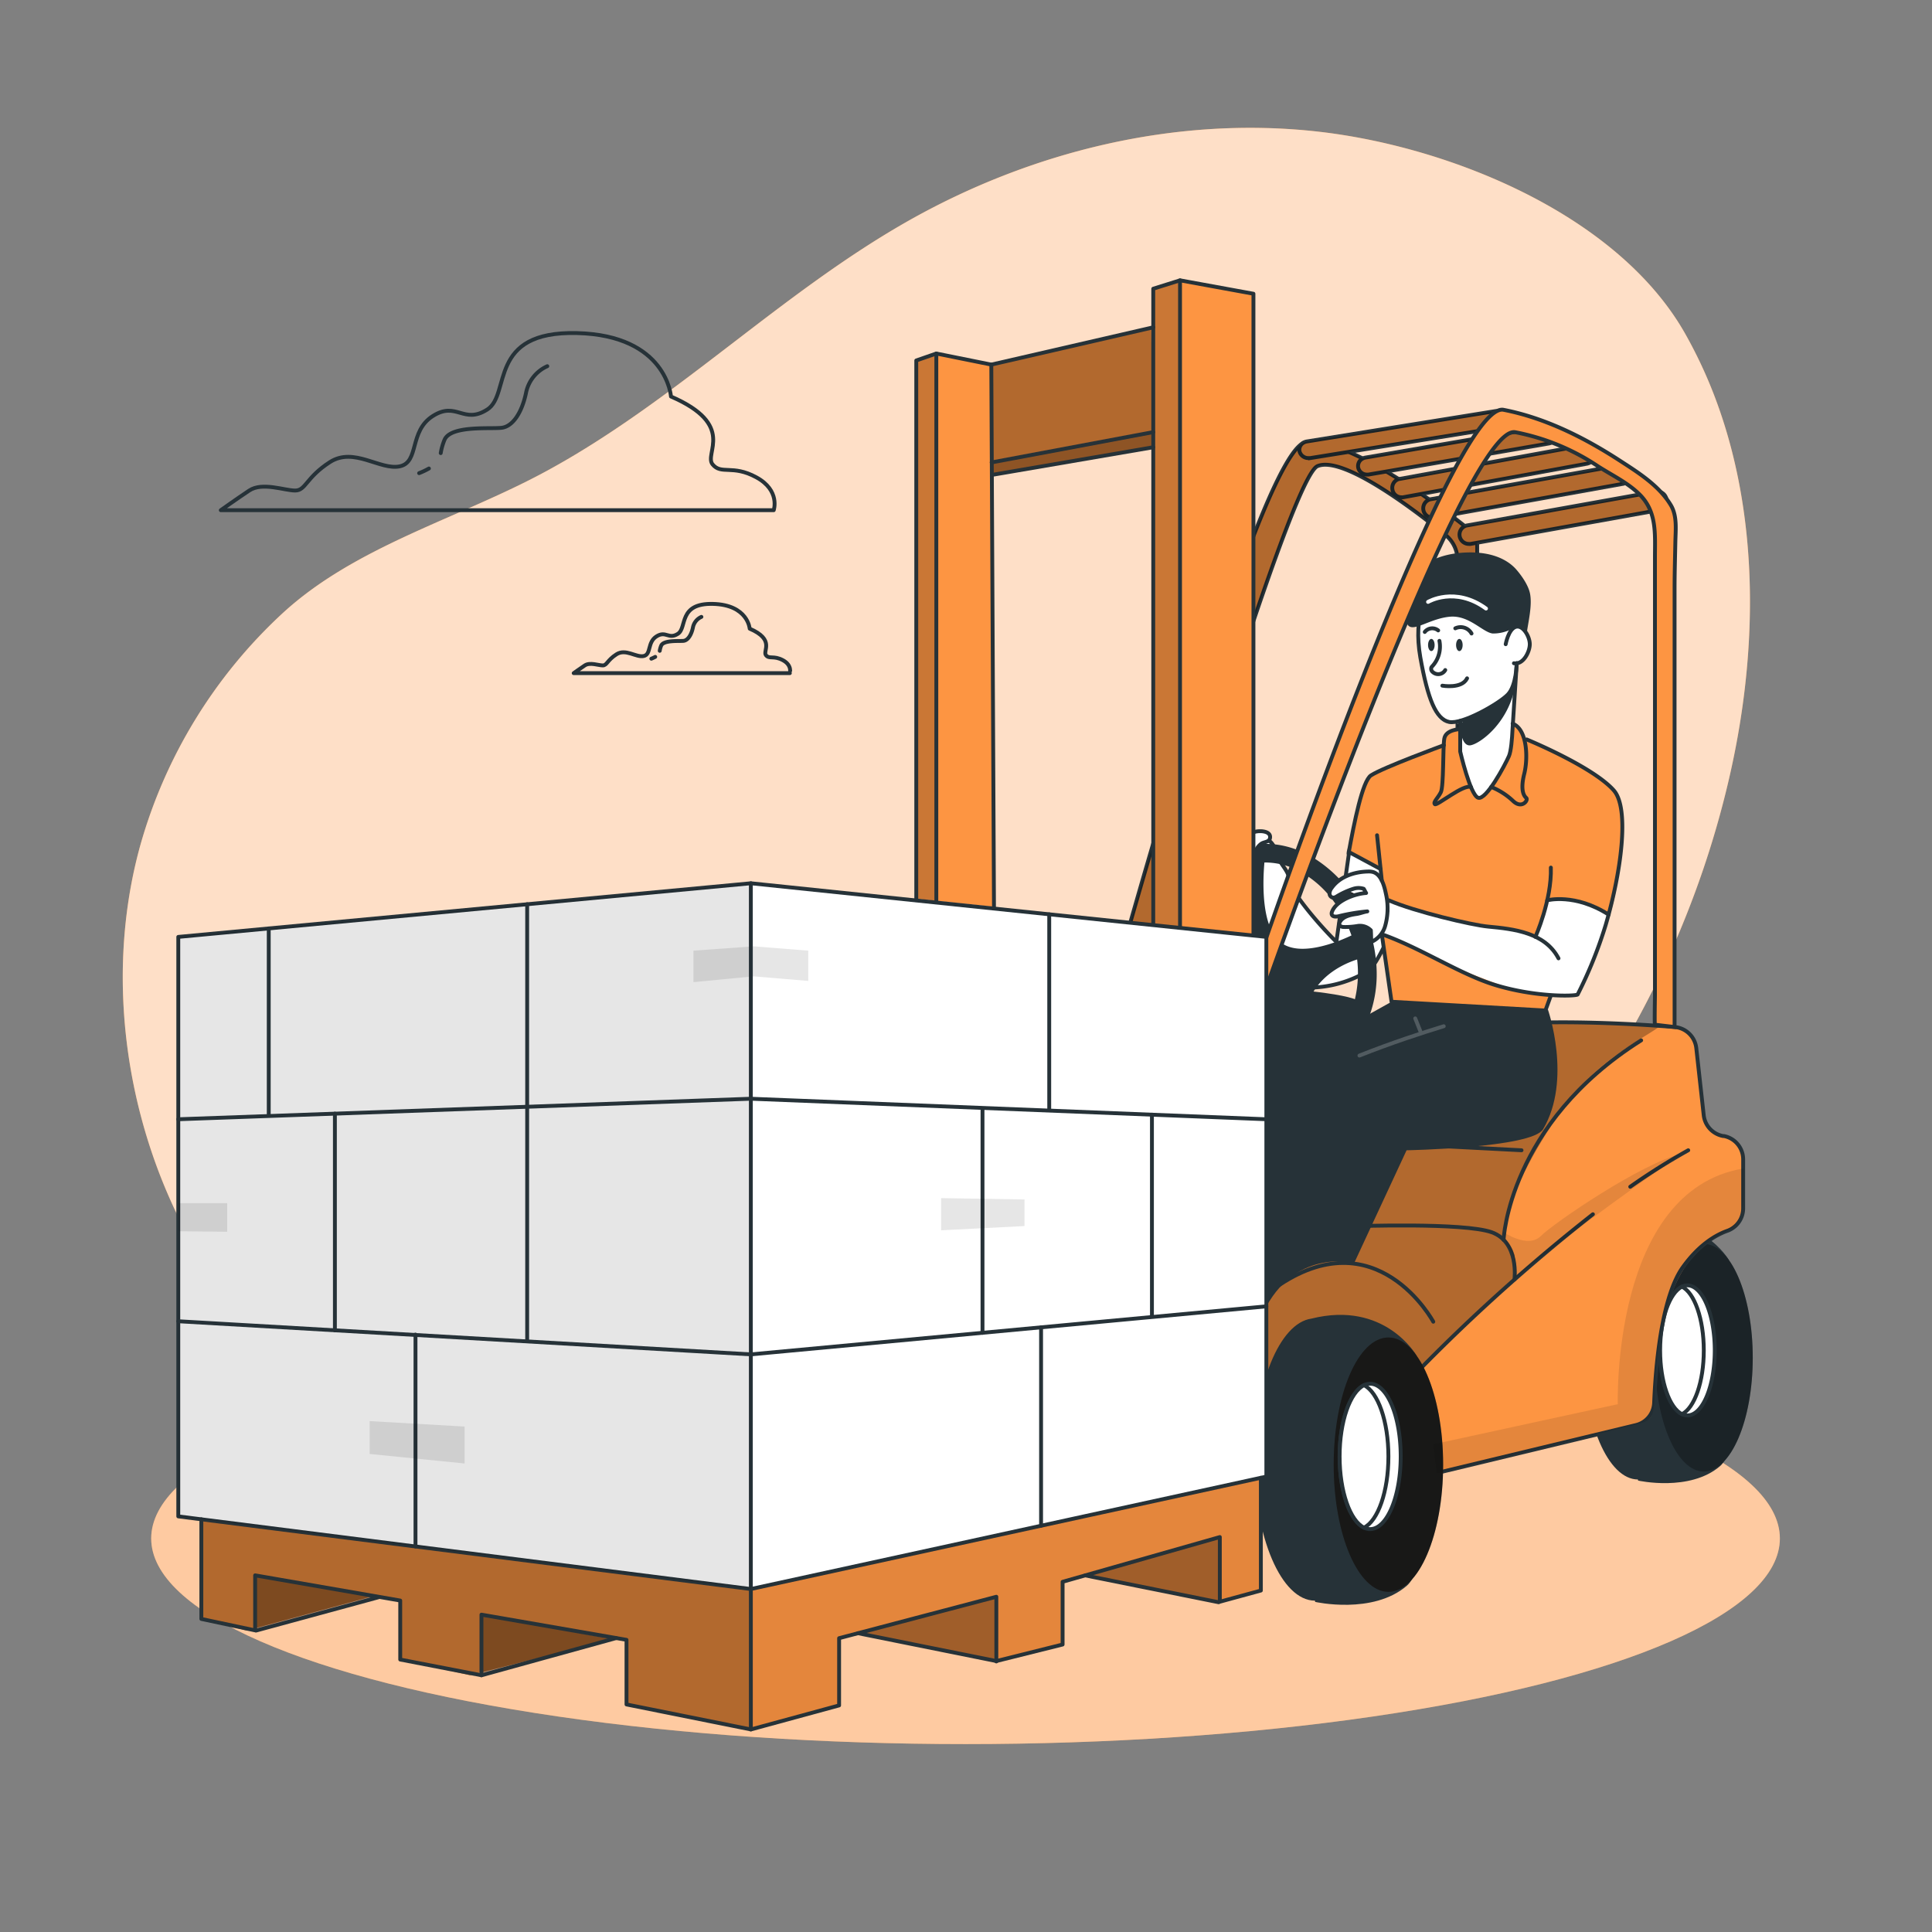 <svg xmlns="http://www.w3.org/2000/svg" viewBox="0 0 500 500"><rect x="0" y="0" width="500" height="500" fill="#808080" stroke="none"/><g id="freepik--background-simple--inject-153"><path d="M444.68,105.15c11,30.85,10,65.92,2.58,97.29-14.62,62.15-54,118.1-107.63,152.79S218.86,403,156.18,390.86c-30.94-6-61.42-18.3-84.18-40.1-34.1-32.68-48.29-86.6-35.69-132A129.59,129.59,0,0,1,72.9,158.92c19-17.62,45.79-24.68,68.32-36.9,33.27-18,60.42-45.8,93.3-64.55,32.16-18.33,69.89-27.56,106.66-23.4,33.67,3.81,77.28,21.25,94.86,52.15A119.93,119.93,0,0,1,444.68,105.15Z" style="fill:#FD9542"></path><path d="M444.68,105.15c11,30.85,10,65.92,2.58,97.29-14.62,62.15-54,118.1-107.63,152.79S218.86,403,156.18,390.86c-30.94-6-61.42-18.3-84.18-40.1-34.1-32.68-48.29-86.6-35.69-132A129.59,129.59,0,0,1,72.9,158.92c19-17.62,45.79-24.68,68.32-36.9,33.27-18,60.42-45.8,93.3-64.55,32.16-18.33,69.89-27.56,106.66-23.4,33.67,3.81,77.28,21.25,94.86,52.15A119.93,119.93,0,0,1,444.68,105.15Z" style="fill:#fff;opacity:0.7"></path></g><g id="freepik--Shadow--inject-153"><ellipse cx="249.88" cy="398.15" rx="210.75" ry="53.22" style="fill:#FD9542"></ellipse><ellipse cx="249.88" cy="398.15" rx="210.75" ry="53.22" style="fill:#fff;opacity:0.5"></ellipse></g><g id="freepik--Character--inject-153"><path d="M382.3,140.75V274.17l-5.1-.63V144.93a8.31,8.31,0,0,0-3.05-6.42c-7.45-6.06-26.49-20.73-33.19-17.87-6.28,2.68-34.14,94.17-47.8,140.15-4.61,15.5-7.6,25.83-7.6,25.83l-6.61,1.18s3-11.29,7.68-28.13c13.3-47.82,40.22-140.29,50.77-145.08h0a2,2,0,0,1,.63-.17c3-.29,6.86.74,11,2.53,1.19.51,2.41,1.08,3.65,1.71,2,1,4.08,2.15,6.12,3.37,1.09.65,2.18,1.31,3.26,2,2,1.26,3.93,2.55,5.78,3.82l2.1,1.46c1.95,1.4,3.77,2.73,5.37,3.93s2.75,2.1,3.81,2.93l1.48,1.17a4.29,4.29,0,0,1,1.62,3.14A1.37,1.37,0,0,1,382.3,140.75Z" style="fill:#FD9542;stroke:#263238;stroke-miterlimit:10"></path><path d="M387.68,110.72l-38.59,6.22-10,1.61a3.13,3.13,0,0,1-.42,0,2.35,2.35,0,0,1-2.37-1.79,2.1,2.1,0,0,1,1.07-2.21h0a2.55,2.55,0,0,1,.84-.3l48.57-7.82a2.39,2.39,0,0,1,2.8,1.75A2.19,2.19,0,0,1,387.68,110.72Z" style="fill:#FD9542;stroke:#263238;stroke-miterlimit:10"></path><path d="M400.82,114.78l-42,7.24-4.68.8a2.83,2.83,0,0,1-.41,0A2.29,2.29,0,0,1,351.5,121a2.18,2.18,0,0,1,1.24-2.37,2.34,2.34,0,0,1,.63-.21l46.63-8a2.29,2.29,0,0,1,2.68,1.79A2.22,2.22,0,0,1,400.82,114.78Z" style="fill:#FD9542;stroke:#263238;stroke-miterlimit:10"></path><path d="M410.72,120l-42.82,7.82-4.81.88a1.9,1.9,0,0,1-.41,0,2.36,2.36,0,0,1-2.32-2,2.38,2.38,0,0,1,1.76-2.76l.14,0,47.63-8.7a2.37,2.37,0,0,1,2.74,1.94A2.41,2.41,0,0,1,410.72,120Z" style="fill:#FD9542;stroke:#263238;stroke-miterlimit:10"></path><path d="M419.93,125.23l-44.56,8-4.22.75a2.09,2.09,0,0,1-.43,0,2.42,2.42,0,0,1-.72-4.72,1.46,1.46,0,0,1,.3-.07l48.78-8.75a2.42,2.42,0,1,1,.85,4.76Z" style="fill:#FD9542;stroke:#263238;stroke-miterlimit:10"></path><path d="M430.39,131.52a2.23,2.23,0,0,1-1.09.5l-47,8.44-1.75.31a3.11,3.11,0,0,1-.43,0,2.42,2.42,0,0,1-.92-4.65,2,2,0,0,1,.49-.14l48.78-8.75a2.36,2.36,0,0,1,1.37.16,2.41,2.41,0,0,1,.57,4.1Z" style="fill:#FD9542;stroke:#263238;stroke-miterlimit:10"></path><path d="M429.3,132l-47,8.44a1.37,1.37,0,0,1,0,.29v71l-5.1,7.16V144.93a8.31,8.31,0,0,0-3.05-6.42c-7.45-6.06-26.49-20.73-33.19-17.87-6.28,2.68-34.14,94.17-47.8,140.15l-5.68,1-.85-2.14c13.3-47.82,40.22-140.29,50.77-145.08h0a2.55,2.55,0,0,1,.84-.3l48.57-7.82a2.39,2.39,0,0,1,2.8,1.75,2.19,2.19,0,0,1-1.95,2.51l-38.59,6.22c1.19.51,2.41,1.08,3.65,1.71a2.34,2.34,0,0,1,.63-.21l46.63-8a2.29,2.29,0,0,1,2.68,1.79,2.22,2.22,0,0,1-1.86,2.58l-42,7.24c1.09.65,2.18,1.31,3.26,2l.14,0,47.63-8.7a2.37,2.37,0,0,1,2.74,1.94,2.41,2.41,0,0,1-1.91,2.8l-42.82,7.82,2.1,1.46a1.46,1.46,0,0,1,.3-.07l48.78-8.75a2.42,2.42,0,1,1,.85,4.76l-44.56,8c1.47,1.1,2.75,2.1,3.81,2.93a2,2,0,0,1,.49-.14l48.78-8.75a2.36,2.36,0,0,1,1.37.16c.22,1.41.4,2.78.57,4.1A2.23,2.23,0,0,1,429.3,132Z" style="opacity:0.3"></path><path d="M447.41,326.06s-7.3-12.76-24.32-8.49c-7.37,1-13.21,15.24-13.21,32.63,0,18,6.28,32.65,14,32.69l.06.28s13.34,3,21.21-3.74S447.41,326.06,447.41,326.06Z" style="fill:#263238"></path><ellipse cx="440.94" cy="351.38" rx="12.67" ry="29.45" style="fill:#263238"></ellipse><ellipse cx="440.94" cy="351.38" rx="12.67" ry="29.45" style="opacity:0.3"></ellipse><path d="M443.78,349.48c0,9.3-3.17,16.83-7.08,16.83a3.2,3.2,0,0,1-1.41-.33h0c-3.22-1.58-5.65-8.36-5.65-16.5s2.43-14.91,5.65-16.49h0a3.22,3.22,0,0,1,1.41-.34C440.61,332.65,443.78,340.19,443.78,349.48Z" style="fill:#fff;stroke:#263238;stroke-miterlimit:10"></path><path d="M440.94,349.48c0,8.14-2.42,14.92-5.65,16.5h0c-3.22-1.58-5.65-8.36-5.65-16.5s2.43-14.91,5.65-16.49h0C438.52,334.57,440.94,341.35,440.94,349.48Z" style="fill:#fff;stroke:#263238;stroke-miterlimit:10"></path><path d="M451.14,304.68c0,6.13.65,11.33-4.12,13.86s-13.24,6.51-17,25.51c-3.37,17,.44,22.7-5.28,24.25-4.45,1.22-38.25,9.42-52.89,13l-6.73,1.63-36.49-24.44-.89-.6-4.05-2.72,4.05-18.9.47-2.2,19.22-26.91,33-33.26,16-9.76s37.89.47,39.91,2.72,2.55,3.47,3.53,12.6-.18,12.75,6,14.54c5.35,1.53,5.38,3.86,5.3,8.44C451.16,303.12,451.14,303.87,451.14,304.68Z" style="fill:#FD9542"></path><path d="M429.64,265.5s-.32.24-.33.27c-2.79,2.23-16.16,8.74-24.26,20.22s-16.1,26.18-15.93,34.87A6.88,6.88,0,0,1,392,325v5.88c-15.2,13.76-26,25.78-26,25.78l-37.37,1.8-.89,0V334.7l.47-.66,19.22-26.91,33-33.26,16-9.76S418.23,264.39,429.64,265.5Z" style="opacity:0.3"></path><path d="M370.16,381.62l53.28-12.83a6.15,6.15,0,0,0,4.65-5.73c.35-8.67,1.75-27.29,7.49-35.2,4.16-5.75,8.43-8.24,11.44-9.32a6.17,6.17,0,0,0,4.11-5.81V300.06a6.16,6.16,0,0,0-5-6.06l-.21,0a6.16,6.16,0,0,1-5-5.4L439,271.27a6.15,6.15,0,0,0-5.63-5.48c-10.93-.86-37-2.45-53.52.44" style="fill:none;stroke:#263238;stroke-linecap:round;stroke-linejoin:round"></path><path d="M421.91,307.13a168.59,168.59,0,0,1,15-9.44" style="fill:none;stroke:#263238;stroke-linecap:round;stroke-linejoin:round"></path><path d="M367.3,354.52a468,468,0,0,1,44.94-40.27" style="fill:none;stroke:#263238;stroke-linecap:round;stroke-linejoin:round"></path><path d="M370.93,342.06s-14.68-27.27-40.92-8.77" style="fill:none;stroke:#263238;stroke-linecap:round;stroke-linejoin:round"></path><path d="M391.94,331.12s1.29-9.63-5.88-12.21-35.59-1.56-35.59-1.56" style="fill:none;stroke:#263238;stroke-linecap:round;stroke-linejoin:round"></path><path d="M389.12,320.86s1.27-30,35.61-51.62" style="fill:none;stroke:#263238;stroke-linecap:round;stroke-linejoin:round"></path><path d="M366.55,350.75s-8.15-14.26-27.18-9.49c-8.23,1.16-14.76,17-14.76,36.46,0,20.15,7,36.49,15.69,36.53l.06.32s14.92,3.38,23.72-4.18S366.55,350.75,366.55,350.75Z" style="fill:#263238"></path><ellipse cx="359.32" cy="379.05" rx="14.16" ry="32.91" style="fill:#222221"></ellipse><ellipse cx="359.32" cy="379.05" rx="14.16" ry="32.91" style="opacity:0.3"></ellipse><path d="M362.5,376.92c0,10.39-3.55,18.81-7.92,18.81a3.57,3.57,0,0,1-1.58-.38h0c-3.6-1.76-6.31-9.34-6.31-18.43s2.71-16.67,6.31-18.43h0a3.57,3.57,0,0,1,1.58-.38C359,358.11,362.5,366.54,362.5,376.92Z" style="fill:#fff;stroke:#263238;stroke-miterlimit:10"></path><path d="M359.32,376.92c0,9.09-2.71,16.67-6.32,18.43h0c-3.6-1.76-6.31-9.34-6.31-18.43s2.71-16.67,6.31-18.43h0C356.61,360.25,359.32,367.83,359.32,376.92Z" style="fill:#fff;stroke:#263238;stroke-miterlimit:10"></path><path d="M447,318.54c-4.78,2.54-13.24,6.51-17,25.51-3.37,17,.44,22.7-5.28,24.25-4.45,1.22-38.25,9.42-52.89,13l-.91-7.52,47.77-10.38s-1.71-55.24,32.47-61c0,.71,0,1.46,0,2.27C451.14,310.81,451.79,316,447,318.54Z" style="opacity:0.1"></path><path d="M389.12,318.88s6.32,4.35,9.65,1,26-18.84,36.51-21.33c0,0-34.41,24-45.51,34.35,0,0,5.72-3.05,0-11Z" style="opacity:0.1"></path><path d="M322.47,224.18s2.26,25.07,14,31.35A30,30,0,0,0,354,251.31c4.07-2.54,12.25-26.51,13-28.83l-17.75-2.65-3.4,23.93s-7.77-7.57-12.28-15.17c.58-2.82-2.09-4.49-2.83-6.93C327.32,210.59,322.47,224.18,322.47,224.18Z" style="fill:#fff;stroke:#263238;stroke-linecap:round;stroke-linejoin:round"></path><path d="M388,186.94s5,0,7.08,4.46c0,0,18.89,7.76,22.54,13.18s2,26.91-2.53,36.17a27,27,0,0,1-13.29,12.62L400,261.52l-39.27-.41-3.84-24.65.15-11.55-7.94-4.44s2.35-18.1,5.73-19.8S373,192.9,373,192.9s1-3,3-3.85S388,186.94,388,186.94Z" style="fill:#FD9542"></path><path d="M416.32,236.69s-4.82,17.31-8,20.69c0,0-8.55.68-15-.9s-33-12.35-36.19-15.65,2.82-7.34,2.82-7.34a117.46,117.46,0,0,0,12.86,3.75c7.58,1.78,20.82,3,24.54,5.21l3.06-9.46A19.25,19.25,0,0,1,416.32,236.69Z" style="fill:#fff"></path><path d="M367,159.06s-.68,5.32,1.38,15.4,3.73,12.71,6.61,12.41,2.88,1.33,2.88,1.33v6.3s2.87,11.31,4.62,11.95,6.88-8.64,8.13-11.27,1.26-14.32,1.26-14.32l.59-9.21a4.26,4.26,0,0,0,3.41-4.93c-.63-4.14-5.39-9.63-5.39-9.63S375.53,153.52,367,159.06Z" style="fill:#fff"></path><path d="M327.73,255.53s22,1.32,24.25,3.81,1.74,8.46,1.74,8.46l4.54,3.23-7.79,55.82S336,323.1,327.73,338.09Z" style="fill:#263238"></path><path d="M372.52,165.85a7.55,7.55,0,0,1-1.81,6.54,1.31,1.31,0,0,0-.27.35,1.07,1.07,0,0,0,.38,1.2,2.09,2.09,0,0,0,3.21-.53" style="fill:none;stroke:#263238;stroke-linecap:round;stroke-linejoin:round"></path><path d="M372.2,163.15a2.46,2.46,0,0,0-3.47.4" style="fill:none;stroke:#263238;stroke-linecap:round;stroke-linejoin:round"></path><path d="M376.63,162.61a3.24,3.24,0,0,1,4.2,1.34" style="fill:none;stroke:#263238;stroke-linecap:round;stroke-linejoin:round"></path><path d="M371.28,166.93c0,.87-.38,1.57-.85,1.57s-.85-.7-.85-1.57.38-1.58.85-1.58S371.28,166.06,371.28,166.93Z" style="fill:#263238"></path><ellipse cx="377.68" cy="166.93" rx="0.85" ry="1.58" style="fill:#263238"></ellipse><path d="M373.28,177.45s5.05.9,6.4-1.9" style="fill:none;stroke:#263238;stroke-linecap:round;stroke-linejoin:round"></path><path d="M369.58,153s-3.95,6.24-2,17.13,4.05,16,7.45,16.71,13-4.77,15.22-7.12,2.26-8.1,2.26-8.1" style="fill:none;stroke:#263238;stroke-linecap:round;stroke-linejoin:round"></path><path d="M389.67,166.72s.69-3.84,2.56-4.48,3.68,2.48,3.68,4.48-1.74,5.4-4.11,4.93" style="fill:none;stroke:#263238;stroke-linecap:round;stroke-linejoin:round"></path><path d="M391.69,162.53a10.35,10.35,0,0,1-5.38,1.42c-2.54-.27-6.07-4.75-11-4.35s-9.1,3.75-10.71,2.41.81-4.95.81-4.95l1.13-1.43s-.3-3.06-.3-5.61,4.09-6.48,12.52-7,12.18,2.74,13.54,4.24c.32.36,3,3.38,3.64,6.22.7,3.22-.53,7.88-.83,10.51C393.81,161.34,391.69,162.53,391.69,162.53Z" style="fill:#263238"></path><path d="M369.58,155.77s6.95-4.14,15,1.72" style="fill:none;stroke:#fff;stroke-linecap:round;stroke-linejoin:round"></path><path d="M377.9,186.58v7.92s2.57,11.18,4.62,11.95,6.94-8.35,8-10.79c.55-1.31.8-4.37.92-6.94l1.09-17.07" style="fill:none;stroke:#263238;stroke-linecap:round;stroke-linejoin:round"></path><path d="M377.68,188.72s-3.51.13-3.9,2.44-.12,12.33-.89,13.87-2.06,2.57-1.55,3.09,7.52-5.35,9.35-4.41" style="fill:none;stroke:#263238;stroke-linecap:round;stroke-linejoin:round"></path><path d="M385.93,203.67a18,18,0,0,1,5.58,3.55c2.32,2.31,4.12-.17,3.47-.73s-1.54-2.1-.51-6.21.8-11.55-3-13" style="fill:none;stroke:#263238;stroke-linecap:round;stroke-linejoin:round"></path><path d="M349,220.9c1.47-8.08,3.6-18.79,5.81-20.23,3.19-2.07,18.86-7.81,18.86-7.81" style="fill:none;stroke:#263238;stroke-linecap:round;stroke-linejoin:round"></path><polyline points="355.33 226 360.13 259.25 399.95 261.52 401.35 257.66" style="fill:none;stroke:#263238;stroke-linecap:round;stroke-linejoin:round"></polyline><line x1="359.09" y1="235.67" x2="347.18" y2="230.3" style="fill:none;stroke:#222221;stroke-linecap:round;stroke-linejoin:round"></line><path d="M354,239.43a34.13,34.13,0,0,0-14-17.38c-6.39-3.85-13.32-4.69-19.53-2.36s-10.89,7.51-13.17,14.61a30.49,30.49,0,0,0-1.19,5.41l4.79.64a24,24,0,0,1,1-4.57c1.82-5.66,5.45-9.77,10.25-11.57a15.58,15.58,0,0,1,5.45-1,19.14,19.14,0,0,1,9.89,2.95,26.45,26.45,0,0,1,7,6.24,31.54,31.54,0,0,1,4.9,8.69,29.27,29.27,0,0,1,.83,19.11c-1.82,5.66-5.45,9.77-10.25,11.57a16.64,16.64,0,0,1-12.36-.47v5.16a22.15,22.15,0,0,0,6.9,1.13,20.37,20.37,0,0,0,7.15-1.3c6.21-2.33,10.89-7.52,13.17-14.62a31.6,31.6,0,0,0,1.46-9.54A36.41,36.41,0,0,0,354,239.43Z" style="fill:#263238"></path><path d="M327.49,220.83s-2.51,17.38,3.64,22.8,20.3-2.38,20.3-2.38l2.2,6.43s-18.23,3.06-16,21.35l-10.36,1.35V242.43l-8.5-1.09s.53-8.63-5.49-13.38A35.7,35.7,0,0,1,327.49,220.83Z" style="fill:#263238"></path><path d="M357.61,241.78c10,3.51,20.24,10.36,29.31,13.13,10.59,3.23,20.76,2.92,21.37,2.47a111.49,111.49,0,0,0,7.26-18c4-13.63,6.24-30.12,2.1-34.83-5.41-6.15-22.54-13.18-22.54-13.18" style="fill:none;stroke:#263238;stroke-linecap:round;stroke-linejoin:round"></path><path d="M377.9,188.2s.24,5.22,2.79,4.66,9.64-5.76,11.43-15.27a18,18,0,0,1-6.19,5.28c-4.21,2.24-7.2,3.45-7.2,3.45Z" style="fill:#263238"></path><path d="M358.43,230.22c-.49-1.94-1.37-4.12-3.19-4.57a4.38,4.38,0,0,0-1.25-.1c-3.55.08-7.3,1.34-9.35,4.24a2.58,2.58,0,0,0-.56,1.38,1.11,1.11,0,0,0,.82,1.13,1.65,1.65,0,0,0,1-.28,19.93,19.93,0,0,1,4.35-2,4.38,4.38,0,0,1,2.68,0c.17.22.45.87.62,1.09-2.86.18-7.69,1.92-8.81,4.81a1.13,1.13,0,0,0-.09.72c.19.67,1.15.64,1.83.47a48.39,48.39,0,0,1,7.38-1.24c-.92.13-1.82.52-2.73.66-1.64.23-3.49.61-4.33,2a1,1,0,0,0-.15.83c.13.35.56.49.94.54a18.93,18.93,0,0,0,3.75-.26,3.94,3.94,0,0,1,3.44,1.13c.07,1.1.05,1.92.12,3a6.4,6.4,0,0,0,3.54-4,16.8,16.8,0,0,0,.36-7.88C358.7,231.42,358.58,230.83,358.43,230.22Z" style="fill:#fff;stroke:#263238;stroke-linecap:round;stroke-linejoin:round"></path><path d="M397.36,242.45s4.26-9.46,4-17.92" style="fill:none;stroke:#263238;stroke-linecap:round;stroke-linejoin:round"></path><path d="M400.59,261.24s6.34,18.19-1.24,31c-2.87,4.86-35.33,5.45-35.33,5.45l-13.55,29.16-15.29-53.67,24.95-13.93Z" style="fill:#263238"></path><line x1="362.85" y1="296.09" x2="393.77" y2="297.69" style="fill:none;stroke:#263238;stroke-linecap:round;stroke-linejoin:round"></line><path d="M359.43,233c6.61,2.91,21.55,6.42,25.67,6.8,6.73.62,14.74,1.55,18.24,8.22" style="fill:none;stroke:#263238;stroke-linecap:round;stroke-linejoin:round"></path><path d="M400.42,233s7.15-1.91,15.9,3.7" style="fill:none;stroke:#263238;stroke-linecap:round;stroke-linejoin:round"></path><g style="opacity:0.2"><path d="M373.64,265.59c-5.46,1.66-13.48,4.27-21.82,7.59" style="fill:none;stroke:#fff;stroke-linecap:round;stroke-linejoin:round"></path><line x1="367.57" y1="266.84" x2="366.26" y2="263.56" style="fill:none;stroke:#fff;stroke-linecap:round;stroke-linejoin:round"></line></g><line x1="357.61" y1="227.89" x2="356.38" y2="216.16" style="fill:none;stroke:#263238;stroke-linecap:round;stroke-linejoin:round"></line><path d="M316.44,220.4c-1.3,1.41-2.54,3.13-2.38,5a1.23,1.23,0,0,0,.53,1,1.27,1.27,0,0,0,1.34-.42,4.72,4.72,0,0,0,1.31-2.21C317.47,223,318.33,218.36,316.44,220.4Z" style="fill:#fff;stroke:#263238;stroke-linecap:round;stroke-linejoin:round"></path><path d="M320.89,222a19,19,0,0,1-2.44,3.14.35.35,0,0,1-.13.08.28.28,0,0,1-.14-.06,2.58,2.58,0,0,1-.93-1.82,5.82,5.82,0,0,1,.27-2.07,6.6,6.6,0,0,1,2.25-3.66,1.51,1.51,0,0,1,.71-.31,1.55,1.55,0,0,1,.81.18,6.74,6.74,0,0,1,1.18.64A24.27,24.27,0,0,1,320.89,222Z" style="fill:#fff;stroke:#263238;stroke-linecap:round;stroke-linejoin:round"></path><path d="M324.37,215.43c-2.33,1.22-3.62,4.72-3.9,7.16-.1.82,0,1.73,1,1.93a2.43,2.43,0,0,0,2.38-1.25,12.2,12.2,0,0,0,1-2.66,4.17,4.17,0,0,1,1.61-2.28c.72-.48,2-.37,2.21-1.41C329.09,214.88,325.47,214.86,324.37,215.43Z" style="fill:#fff;stroke:#263238;stroke-linecap:round;stroke-linejoin:round"></path><line x1="357.3" y1="224.91" x2="349.05" y2="220.47" style="fill:none;stroke:#263238;stroke-linecap:round;stroke-linejoin:round"></line><polygon points="324.39 76.02 324.39 241.68 305.38 241.79 298.46 243.19 298.46 115.75 298.43 115.76 298.42 115.76 257.02 122.85 256.56 122.93 257.25 234.69 237.13 232.6 237.13 93.28 242.33 91.49 256.56 94.37 256.65 94.35 297.94 84.66 297.99 84.64 298.42 75.52 298.42 75.5 298.46 74.72 305.38 72.55 324.39 76.02" style="fill:#FD9542"></polygon><polygon points="298.42 115.76 257.69 122.74 257.02 122.85 256.65 94.35 297.94 84.66 298.36 112.06 298.42 115.76" style="opacity:0.3"></polygon><polygon points="298.42 115.76 257.02 122.85 257.08 119.59 298.36 112.06 298.42 115.76" style="opacity:0.2"></polygon><polygon points="242.33 91.49 242.33 233.15 237.13 232.6 237.13 93.28 242.33 91.49" style="opacity:0.2"></polygon><polygon points="305.38 72.55 305.38 241.79 298.46 243.19 298.43 115.76 298.42 75.52 298.42 75.5 298.46 74.72 305.38 72.55" style="opacity:0.2"></polygon><polyline points="324.39 242.6 324.39 76.02 305.39 72.55 298.46 74.72 298.46 244.25" style="fill:none;stroke:#263238;stroke-linecap:round;stroke-linejoin:round"></polyline><line x1="305.39" y1="72.55" x2="305.39" y2="243.19" style="fill:none;stroke:#263238;stroke-linecap:round;stroke-linejoin:round"></line><polyline points="257.25 236.34 256.55 94.36 242.32 91.49 237.13 93.29 237.13 235.19" style="fill:none;stroke:#263238;stroke-linecap:round;stroke-linejoin:round"></polyline><line x1="242.32" y1="91.49" x2="242.32" y2="238.31" style="fill:none;stroke:#263238;stroke-linecap:round;stroke-linejoin:round"></line><line x1="256.55" y1="94.36" x2="298.46" y2="84.71" style="fill:none;stroke:#263238;stroke-linecap:round;stroke-linejoin:round"></line><line x1="256.65" y1="119.67" x2="298.46" y2="111.83" style="fill:none;stroke:#263238;stroke-linecap:round;stroke-linejoin:round"></line><line x1="257.02" y1="122.85" x2="298.46" y2="115.75" style="fill:none;stroke:#263238;stroke-linecap:round;stroke-linejoin:round"></line><path d="M433.38,265.79V152.36c0-4,.12-8.05.2-12.06.06-3.19.52-6.78-1.19-9.6-3.07-5.1-8.52-8.47-13.41-11.64-9.09-5.88-19.18-10.92-29.86-13-13.32-2.63-61.81,137.81-61.81,137.81l.42,11.68s51.29-146,64.39-143.7a58.24,58.24,0,0,1,21.42,8.81c3.61,2.32,7.69,4.24,10.76,7.28,4.58,4.53,4,10.32,4,16.26v26.91q0,24.07,0,48.15v38.37c0,.4-.14,7.54,0,7.56Z" style="fill:#FD9542;stroke:#263238;stroke-miterlimit:10"></path><polygon points="326.31 377.33 326.31 411.63 315.69 414.52 280.84 407.71 275 409.37 275 425.6 257.85 429.97 222.04 422.67 217.17 423.95 217.17 441.36 194.32 447.58 162.15 441.11 162.15 424.39 158.48 424.27 121.62 433.55 103.58 429.49 103.58 414.22 95.49 413.37 63.83 421.99 52.11 418.97 52.11 386.9 194.32 381.94 202.92 381.64 326.31 377.33" style="fill:#FD9542"></polygon><polygon points="326.31 377.33 326.31 411.63 315.69 414.52 280.84 407.71 275 409.37 275 425.6 257.85 429.97 222.04 422.67 217.17 423.95 217.17 441.36 194.32 447.58 194.32 381.94 202.92 381.64 326.31 377.33" style="opacity:0.1"></polygon><polygon points="194.32 380.93 194.32 447.58 162.15 441.11 162.15 424.39 158.48 424.27 121.62 433.55 103.58 429.49 103.58 414.22 95.49 413.37 63.83 421.99 52.11 418.97 52.11 369.19 194.32 380.93" style="opacity:0.3"></polygon><polygon points="124.6 417.87 124.6 433.56 158.48 424.27 124.6 417.87" style="opacity:0.3"></polygon><polygon points="257.85 413.24 257.85 429.97 222.04 422.67 257.85 413.24" style="opacity:0.3"></polygon><polygon points="315.69 414.52 315.69 397.79 281.46 407.44 315.69 414.52" style="opacity:0.3"></polygon><polygon points="66.03 407.7 97.91 413.38 66.03 421.94 66.03 407.7" style="opacity:0.3"></polygon><polygon points="327.73 242.47 327.73 382.15 194.32 411.25 46.14 392.44 46.14 242.47 194.32 228.59 327.73 242.47" style="fill:#fff"></polygon><polygon points="179.46 246.03 195.03 244.91 209.18 246.03 209.18 253.86 195.03 252.68 179.46 254.18 179.46 246.03" style="opacity:0.1"></polygon><polygon points="46.14 242.47 46.14 392.44 194.32 411.24 327.73 382.14 327.73 242.47 194.32 228.59 46.14 242.47" style="fill:none;stroke:#263238;stroke-linecap:round;stroke-linejoin:round"></polygon><polyline points="194.32 447.58 194.32 411.24 194.32 228.59" style="fill:none;stroke:#263238;stroke-linecap:round;stroke-linejoin:round"></polyline><polyline points="159.48 423.93 124.6 433.56 103.58 429.49 103.58 414.22 66.03 407.7 66.03 421.94 52.11 418.98 52.11 393.2" style="fill:none;stroke:#263238;stroke-linecap:round;stroke-linejoin:round"></polyline><line x1="66.27" y1="421.99" x2="97.91" y2="413.38" style="fill:none;stroke:#263238;stroke-linecap:round;stroke-linejoin:round"></line><polyline points="257.85 429.98 257.85 413.24 217.16 423.96 217.16 441.36 194.32 447.58 162.14 441.11 162.14 424.39 124.6 417.87 124.6 433.56" style="fill:none;stroke:#263238;stroke-linecap:round;stroke-linejoin:round"></polyline><polygon points="194.32 228.59 194.32 411.25 46.14 392.44 46.14 242.47 194.32 228.59" style="opacity:0.1"></polygon><polyline points="222.04 422.67 257.85 429.88 275 425.6 275 409.37 315.69 397.79 315.69 414.53 317.54 414.02 326.31 411.63 326.31 382.45" style="fill:none;stroke:#263238;stroke-linecap:round;stroke-linejoin:round"></polyline><line x1="315.39" y1="414.66" x2="280.84" y2="407.71" style="fill:none;stroke:#263238;stroke-linecap:round;stroke-linejoin:round"></line><polyline points="46.14 289.66 194.32 284.35 327.73 289.66" style="fill:none;stroke:#263238;stroke-linecap:round;stroke-linejoin:round"></polyline><polyline points="46.14 341.94 194.32 350.51 327.73 338.08" style="fill:none;stroke:#263238;stroke-linecap:round;stroke-linejoin:round"></polyline><line x1="271.54" y1="236.63" x2="271.54" y2="287" style="fill:none;stroke:#263238;stroke-linecap:round;stroke-linejoin:round"></line><line x1="254.27" y1="287" x2="254.27" y2="344.93" style="fill:none;stroke:#263238;stroke-linecap:round;stroke-linejoin:round"></line><line x1="298.12" y1="288.48" x2="298.12" y2="340.38" style="fill:none;stroke:#263238;stroke-linecap:round;stroke-linejoin:round"></line><line x1="269.43" y1="343.52" x2="269.43" y2="394.86" style="fill:none;stroke:#263238;stroke-linecap:round;stroke-linejoin:round"></line><line x1="136.43" y1="234.01" x2="136.43" y2="347.02" style="fill:none;stroke:#263238;stroke-linecap:round;stroke-linejoin:round"></line><line x1="69.55" y1="240.28" x2="69.55" y2="288.48" style="fill:none;stroke:#263238;stroke-linecap:round;stroke-linejoin:round"></line><line x1="86.67" y1="288.21" x2="86.67" y2="344.3" style="fill:none;stroke:#263238;stroke-linecap:round;stroke-linejoin:round"></line><line x1="107.53" y1="400.23" x2="107.53" y2="345.39" style="fill:none;stroke:#263238;stroke-linecap:round;stroke-linejoin:round"></line><polygon points="46.27 311.37 58.8 311.37 58.8 318.78 46.27 318.65 46.27 311.37" style="opacity:0.1"></polygon><polygon points="243.56 310.07 243.56 318.4 265.14 317.3 265.14 310.42 243.56 310.07" style="opacity:0.1"></polygon><polygon points="95.66 367.78 95.66 376.28 120.23 378.75 120.23 369.19 95.66 367.78" style="opacity:0.1"></polygon></g><g id="freepik--Clouds--inject-153"><path d="M195.72,123.52c-6.18-3.36-9.06-.56-11.32-3.36s6.23-10.19-10.75-17.54c0,0-1.09-15.85-24.34-16.42s-17,15.82-23.2,19.78-7.92-2.26-14.12,1.7-3.4,11.89-8.5,13-11.88-5.1-18.11-1.09-6.22,7.36-9,7.36-8.49-2.26-11.88,0-7.36,5.09-7.36,5.09H200.24S202,126.92,195.72,123.52Z" style="fill:none;stroke:#263238;stroke-linecap:round;stroke-linejoin:round"></path><path d="M111,121.25a19.51,19.51,0,0,1-2.53,1.2" style="fill:none;stroke:#263238;stroke-linecap:round;stroke-linejoin:round"></path><path d="M141.64,94.77a9.63,9.63,0,0,0-5.51,6.93c-1.09,5.18-3.46,8.62-6.22,9s-13.15-.71-14.85,3.08a15.68,15.68,0,0,0-1,3.48" style="fill:none;stroke:#263238;stroke-linecap:round;stroke-linejoin:round"></path><path d="M202.65,170.88c-2.44-1.32-3.55-.22-4.43-1.32s2.43-4-4.2-6.86c0,0-.45-6.19-9.51-6.41s-6.63,6.19-9.07,7.74-3.09-.88-5.53.66-1.32,4.65-3.31,5.09-4.64-2-7.07-.44-2.43,2.87-3.54,2.87-3.32-.88-4.64,0-2.88,2-2.88,2h55.94S205.07,172.21,202.65,170.88Z" style="fill:none;stroke:#263238;stroke-linecap:round;stroke-linejoin:round"></path><path d="M169.57,170a9.76,9.76,0,0,1-1,.47" style="fill:none;stroke:#263238;stroke-linecap:round;stroke-linejoin:round"></path><path d="M181.52,159.65a3.79,3.79,0,0,0-2.18,2.69c-.4,2-1.34,3.38-2.42,3.51s-5.13-.26-5.8,1.22a5.72,5.72,0,0,0-.38,1.36" style="fill:none;stroke:#263238;stroke-linecap:round;stroke-linejoin:round"></path></g></svg>